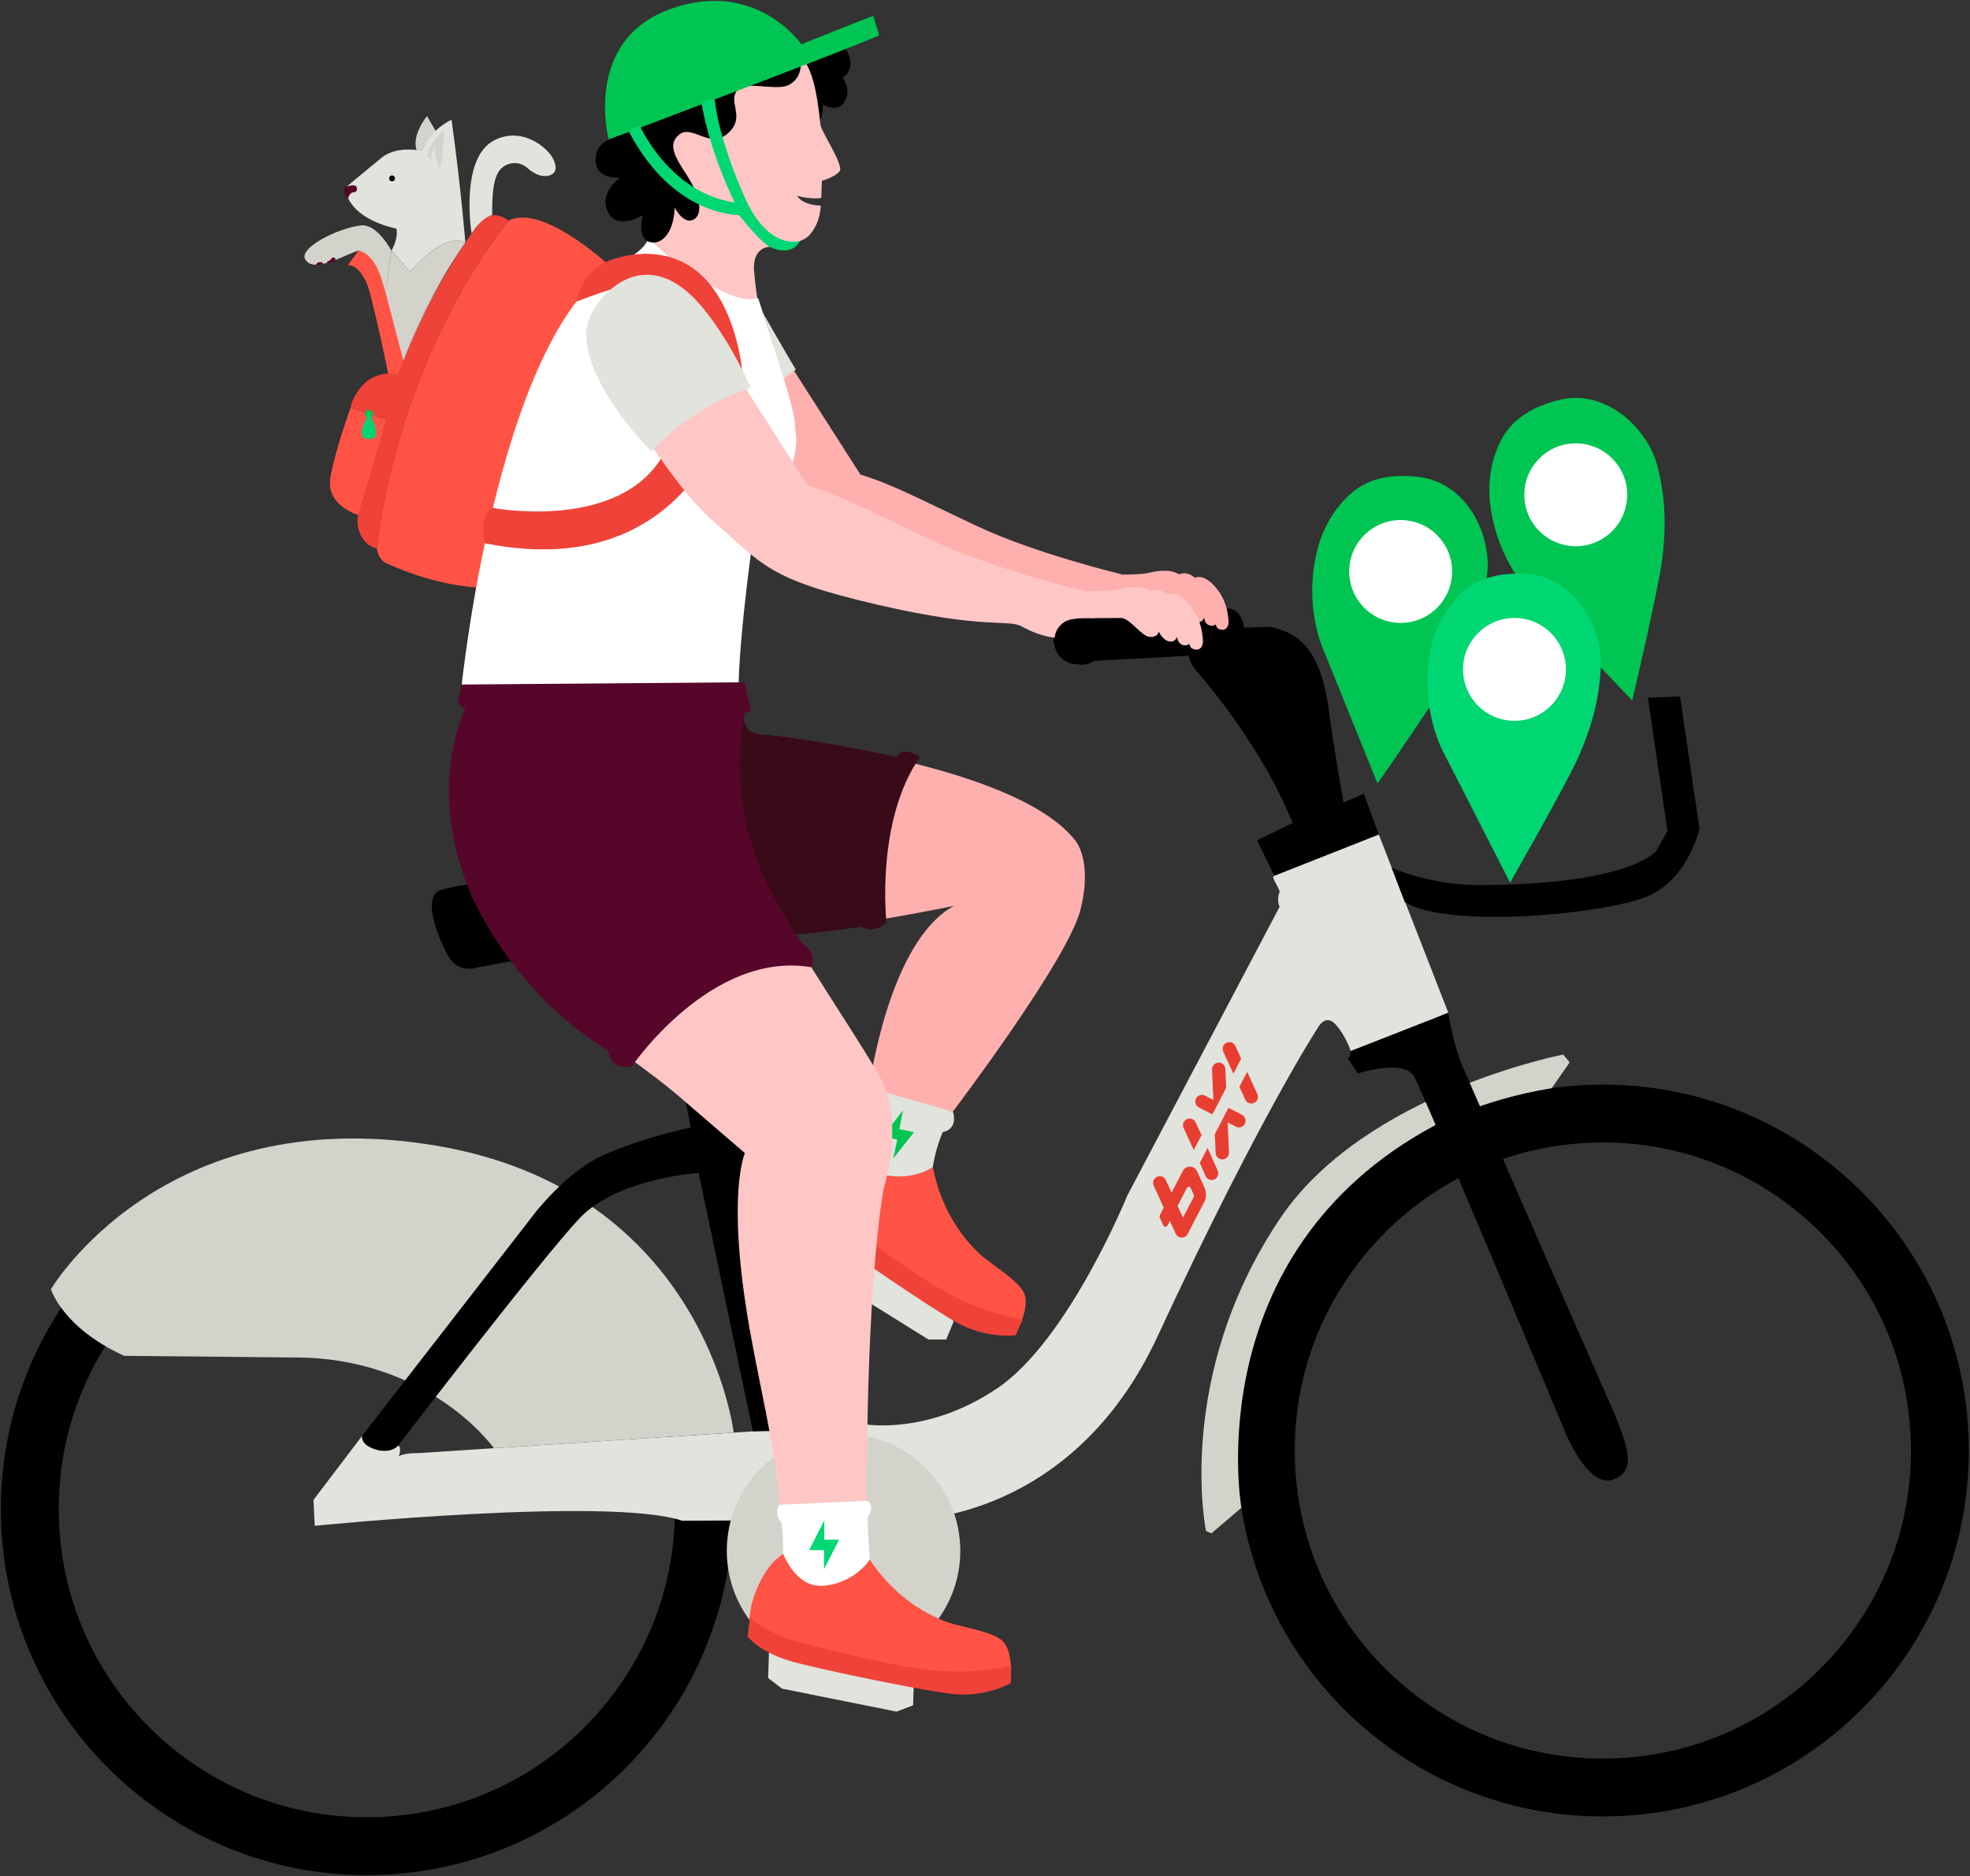 <?xml version="1.0" encoding="UTF-8"?>
<svg width="885px" height="843px" viewBox="0 0 885 843" version="1.1" xmlns="http://www.w3.org/2000/svg" xmlns:xlink="http://www.w3.org/1999/xlink">
    <rect x="0" y="0" width="885" height="843" fill="#333333" stroke="none"/>
    <title>2414-bixi_illu_final-no-bg_1080x1080 copie</title>
    <g id="Page-1" stroke="none" stroke-width="1" fill="none" fill-rule="evenodd">
        <g id="2414-bixi_illu_final-no-bg_1080x1080-copie" fill-rule="nonzero">
            <g id="illu">
                <path d="M174.53,168.67 C174.53,168.67 167.6,132.61 158.28,103.39 L163.37,103.96 L167.03,107.05 C174.17,125.91 177.98,145.21 181.82,165.01 L182.81,170.09 L174.53,168.67 Z" id="Path" fill="#FF5445"></path>
                <g id="Group" transform="translate(160, 96)">
                    <path d="M68.47,3.16 C68.47,3.16 20.56,59.48 9.24,150.37 C9.24,150.37 9.82,155.48 13.71,157.13 C17.6,158.79 34.81,166.92 56.02,168.07 L113,22.64 C113,22.64 83.25,-4.75 68.47,3.16 Z" id="Path" fill="#FF5445"></path>
                    <path d="M55.67,3.94 C50.19,10.75 15.41,56.86 0.87,135.36 C0.04,139.83 1.25,144.54 4.47,147.76 C5.77,149.05 7.35,150.08 9.24,150.37 C20.56,59.48 68.47,3.16 68.47,3.16 C68.47,3.16 61.27,-3.01 55.67,3.94 Z" id="Path" fill="#EF4239"></path>
                </g>
                <path d="M391.21,486.09 C391.21,486.09 384.86,509.1 380.5,513.06 L374.44,526.76 L409.99,537.66 L418.54,534.38 C418.54,534.38 417.35,523.43 423.51,508.59 C423.51,508.59 426.59,508.39 428.04,505.39 C428.79,503.84 428.74,500.96 428.04,499.49 L391.21,486.09 Z" id="Path" fill="#E1E3DD"></path>
                <polygon id="Path" fill="#00C552" points="396.49 510.66 403.06 511.99 401.35 520.44 410.58 508.66 404.01 507.33 405.72 498.84"></polygon>
                <path d="M379.94,22 C379.94,22 385.57,30.19 378.51,34.89 C378.51,34.89 382.67,39.78 379.51,45.48 C376.34,51.18 369.55,46.93 369.55,46.93 C369.55,46.93 369.95,51.17 368.34,53.8 L360.22,49.91 L356.69,29.99 L379.94,22 Z" id="Path" fill="#000000"></path>
                <path d="M164.94,539.66 C200.51,539.66 234.35,553.2 260.2,577.79 C286.14,602.46 301.35,635.74 303.05,671.51 C304.8,708.44 292.07,743.84 267.2,771.19 C242.33,798.54 208.29,814.57 171.36,816.32 C169.14,816.43 166.88,816.48 164.67,816.48 C129.09,816.48 95.26,802.94 69.4,778.35 C43.46,753.68 28.25,720.4 26.55,684.63 C24.8,647.7 37.53,612.3 62.4,584.95 C87.27,557.6 121.31,541.57 158.24,539.82 C160.46,539.71 162.71,539.66 164.94,539.66 L164.94,539.66 L164.94,539.66 M164.93,513.66 C162.3,513.66 159.66,513.72 157,513.85 C66.3,518.15 -3.73,595.17 0.57,685.87 C4.75,773.92 77.44,842.48 164.66,842.48 C167.29,842.48 169.93,842.42 172.59,842.29 C263.29,837.99 333.32,760.97 329.02,670.27 C324.84,582.23 252.15,513.65 164.93,513.66 L164.93,513.66 Z" id="Shape" fill="#000000"></path>
                <polygon id="Path" fill="#E1E3DD" points="351.93 739.9 345.45 742.5 345.07 753.95 351.31 758.69 402.74 769.01 410.19 766.2 410.47 757.62 405.86 751.33"></polygon>
                <polygon id="Path" fill="#E1E3DD" points="379.8 556.72 372.82 556.87 368.43 567.46 372.6 574.09 417.1 601.85 425.07 601.84 428.35 593.92 426.25 586.41"></polygon>
                <path d="M603.57,360.55 C603.57,360.55 600.47,344.38 596.93,318.9 C593.39,293.42 584.81,284.51 570.69,281.679 C570.69,281.679 549.7,281.51 540.56,285.44 C531.42,289.37 532.92,296.29 537.84,301.89 C542.76,307.49 567.46,336.62 580.69,369.79 L564.74,377.54 L572.49,393.49 C572.49,393.49 604.83,387.29 619.4,374.95 L612.7,356.62 L603.57,360.55 Z" id="Path" fill="#000000"></path>
                <path d="M572.49,393.49 C572.49,393.49 571.33,393.55 572.6,395.82 C573.87,398.09 574.92,400.55 574.92,400.55 C574.92,400.55 573.31,403.74 574.83,407.45 L506.48,537.05 C506.48,537.05 480.11,601.82 448.33,623.52 C416.55,645.22 388.11,639.84 388.11,639.84 L187.74,652.89 C187.74,652.89 182.55,652.62 179.13,654.2 C179.13,654.2 180.65,650.76 178.9,649.42 L175.88,651.12 C175.88,651.12 167.38,654.76 162.66,645.15 L140.83,673.89 L141.38,685.54 C141.38,685.54 273.58,672.26 306.51,683.25 L409.25,682.74 C409.25,682.74 481.62,683.29 520.03,600.41 C565.57,502.14 592.09,461.65 592.09,461.65 C592.09,461.65 595.42,455.27 599.97,460.23 C604.52,465.19 606.8,472.21 606.8,472.21 L610.23,471.83 L650.65,455.02 L619.41,374.96 L572.49,393.49 Z" id="Path" fill="#E1E3DD"></path>
                <path d="M720.2,513.3 C755.77,513.3 789.61,526.84 815.46,551.43 C841.4,576.1 856.61,609.38 858.31,645.15 C860.06,682.08 847.33,717.48 822.46,744.83 C797.59,772.18 763.55,788.21 726.62,789.96 C724.4,790.07 722.14,790.12 719.93,790.12 C684.35,790.12 650.52,776.58 624.66,751.99 C598.72,727.32 583.51,694.04 581.81,658.27 C580.06,621.34 592.79,585.94 617.66,558.59 C642.53,531.24 676.57,515.21 713.5,513.46 C715.73,513.36 717.98,513.3 720.2,513.3 L720.2,513.3 L720.2,513.3 M720.2,487.3 C717.57,487.3 714.93,487.36 712.27,487.49 C621.57,491.79 551.54,568.81 555.84,659.51 C560.02,747.56 632.71,816.12 719.93,816.12 C722.56,816.12 725.2,816.06 727.86,815.93 C818.56,811.63 888.59,734.61 884.29,643.91 C880.11,555.87 807.42,487.3 720.2,487.3 L720.2,487.3 Z" id="Shape" fill="#000000"></path>
                <path d="M541.78,687.84 L544.23,688.92 L557.67,677.43 C557.67,677.43 537.65,563.23 644.27,505.78 C644.27,505.78 664.96,494.14 697.08,488.92 L705.17,477.3 L702.21,473.81 C702.21,473.81 612.97,491.06 575.07,547.43 C527.34,618.44 541.78,687.84 541.78,687.84 Z" id="Path" fill="#D3D3CB"></path>
                <path d="M606.79,472.2 C606.79,472.2 606.88,475.24 605.41,475.31 L609.91,482.3 C609.91,482.3 630.7,475.51 635.26,483.65 C639.82,491.79 701.86,640.34 701.86,640.34 C701.86,640.34 712.79,670.05 725.37,664.51 C733.67,660.86 733.58,653.68 722.94,629.83 C712.3,605.97 656.84,478.68 656.84,478.68 C656.84,478.68 653.03,470.15 650.65,455.02 L606.79,472.2 Z" id="Path" fill="#000000"></path>
                <circle id="Oval" fill="#D3D3CB" cx="378.95" cy="696.76" r="52.45"></circle>
                <path d="M22.88,579.22 C22.88,579.22 28,596.53 55.82,609.17 L134.37,609.93 C159.38,610.17 183.85,618.04 203.82,633.1 C210.32,638 216.58,643.81 221.9,650.65 L329.6,643.64 C329.6,643.64 316.76,534.37 194.69,514.53 C72.62,494.69 22.88,579.22 22.88,579.22 Z" id="Path" fill="#D3D3CB"></path>
                <path d="M162.66,645.14 L240.94,544.2 C240.94,544.2 255.25,526.06 270.93,519.04 C288.91,510.98 310.32,506.57 310.32,506.57 L294.92,426.04 L322.12,423.64 L364.48,642.73 L338.22,643.07 L313.87,526.95 C313.87,526.95 277.45,529.33 260.43,547.28 C243.41,565.24 178.91,649.41 178.91,649.41 C178.91,649.41 176.21,653.27 168.96,651.26 C161.69,649.25 162.66,645.14 162.66,645.14 Z" id="Path" fill="#000000"></path>
                <path d="M558.9,282.05 C558.9,282.05 557.67,268.59 544.74,275.09 L488.53,274.82 C488.53,274.82 475.74,271.88 473.81,280.81 C471.88,289.74 474.65,298.43 484.65,298.54 C484.65,298.54 488.57,299.2 491.26,296.92 L534.01,294.64 L554.36,293.8 C554.36,293.79 559.38,291.97 558.9,282.05 Z" id="Path" fill="#000000"></path>
                <path d="M259.89,426.17 L214.26,434.72 C214.26,434.72 205.73,437.91 201.03,428.96 C196.33,420.01 190.56,405.11 196.57,400.55 C202.58,395.99 324.87,382.79 324.87,382.79 C324.87,382.79 339.4,385.6 340.41,398.78 C341.42,411.96 278.43,422.97 278.43,422.97 L259.89,426.17 Z" id="Path" fill="#000000"></path>
                <path d="M384.07,506.91 C381.62,507.98 379.18,507.76 373.41,511.74 C365.78,517.01 354.88,529.03 358.36,537.29 C361.27,544.21 363.22,546.14 367.93,550.53 C374.9,557.01 386.18,564.03 396.38,571.62 C406.58,579.21 414.46,584.06 427.52,591.69 C440.58,599.32 450.56,600.45 455.66,599.85 C457.88,596.67 462.55,587.01 460.12,581.14 C457.68,575.26 445.22,568.16 440.23,563.49 C423.33,547.69 419.97,528.49 419.04,524.37 C410.81,529.66 399.73,529.53 393.24,526.34 C385.6,522.58 384.21,512.66 384.07,506.91 Z" id="Path" fill="#FF5445"></path>
                <path d="M459.47,592.68 C459.47,592.68 442.27,590.54 423.29,579.62 C404.31,568.7 371.89,543.64 371.89,543.64 C371.89,543.64 360.63,533.13 359.56,527.22 C357.27,531.23 355.13,535.21 355.13,535.21 C355.13,535.21 357.28,544.21 370.42,554.18 C383.55,564.15 419.15,588.28 429.89,594.25 C443.46,601.78 456.29,599.88 456.29,599.88 L459.47,592.68 Z" id="Path" fill="#EF4239"></path>
                <path d="M501.8,258.19 C501.8,258.19 512.16,258.21 515.12,257.56 C518.08,256.91 525.19,255.18 529.51,257.97 L530.93,257.7 C532.54,257.39 534.2,257.75 535.54,258.7 L536.77,259.57 C536.77,259.57 538.11,258.92 540.17,259.47 C543.7,260.41 551.72,267.41 551.92,279.87 C551.92,279.87 551.55,284.68 546.95,282.3 C546.95,282.3 546.43,281.63 546.15,280.55 C546.15,280.55 544.59,281.66 543.05,280.87 C541.51,280.08 541.18,279.06 540.99,277.51 C540.99,277.51 540.08,280.21 537.33,279.41 C534.58,278.62 533.21,275.28 533.21,275.28 C533.21,275.28 532.91,277.74 529.39,277.56 C525.87,277.38 521.38,269.95 517.33,269.52 L499.42,269.65 L501.8,258.19 Z" id="Path" fill="#FEB0AF"></path>
                <path d="M302.03,166.66 C302.03,166.66 326.91,211.58 347.24,229.05 C367.57,246.52 368.94,252.84 415.91,263.73 C462.88,274.62 471.26,269.64 477.51,273.1 C481.13,275.11 485.84,277.12 491.22,277.77 C491.22,277.77 491.22,277.73 491.23,277.66 C491.67,273.64 494.81,270.46 498.81,269.91 L503.88,269.21 L504,258.07 C504,258.07 465.41,248.81 439.3,236.55 C413.19,224.29 401.43,217.81 386.54,213.23 L350.48,156.81 C350.47,156.82 334.55,143.58 302.03,166.66 Z" id="Path" fill="#FEB0AF"></path>
                <path d="M332.31,320.54 C332.31,320.54 332.03,327.08 334.53,329.09 C337.03,331.1 345.02,330.99 356.02,332.6 C367.02,334.21 458.49,346.33 482.89,377.46 C482.89,377.46 491.02,385.98 485.43,408.6 C479.84,431.22 428.02,499.49 428.02,499.49 L390.46,488.68 C390.46,488.68 398.95,423.06 428.58,406.99 C428.58,406.99 365.5,420.11 340.65,418.89 L311.81,372.81 L315.76,321.32 L332.31,320.54 Z" id="Path" fill="#FEB0AF"></path>
                <path d="M221.38,296.4 C221.38,296.4 190.76,337.56 211.61,393.14 C232.4,448.52 273.39,465.37 305.63,493.11 C334.65,518.09 334.65,518.09 334.65,518.09 C334.65,518.09 326.11,536.4 336.76,597.08 C341.1,621.81 347.63,647.84 350.01,672.84 L350.32,676.1 L389.45,674.33 C389.45,674.33 388.62,585.28 396.91,534.18 C396.91,534.18 406.36,505.25 395.93,485.13 C385.5,465 331.51,388.9 327.21,363.13 C322.91,337.36 324.12,308.44 324.12,308.44 C324.12,308.44 220.59,295.88 221.38,296.4 Z" id="Path" fill="#FFC6C6"></path>
                <path d="M323.48,10.02 C334,8.94 349.65,8.64 361.83,28.03 C364.35,32.04 366.87,38.67 368.55,55.93 C368.84,58.94 377.98,72.38 377.44,76.39 C376.84,78.24 372.77,80.12 369.22,81.25 C369.1,84.13 368.96,88.92 368.96,88.92 C364.39,89.72 358.07,87.98 358.07,87.98 C361,92.51 368.76,92.36 368.76,92.36 C368.35,97.37 367.3,101.18 363.87,105.36 C360.89,109 353.02,110.23 345.69,110.89 C340.26,111.38 338.34,116.06 338.76,121.49 C338.91,123.45 339.07,125.24 339.19,126.38 C340.39,136.92 342.08,143.56 342.08,143.56 C342.08,143.56 340.3,188.39 324.9,194.76 C305.19,202.91 272.08,144.22 272.08,144.22 C272.08,144.22 301.62,145.69 288.45,71.9 C282.22,36.95 296,12.84 323.48,10.02 Z" id="Path" fill="#FFC6C6"></path>
                <path d="M359.02,23.44 C359.02,23.44 345.77,1.04 316.58,3.23 C305.13,4.09 292.84,7.7 286.19,16.9 C264.37,47.08 279.83,67.21 288.21,94.37 C300.08,94.87 309.01,82.42 308.39,78.44 C302.6,69.69 300.14,64.64 305.07,60.51 C310.87,55.65 318.77,67.25 327.11,59.81 C335.21,52.58 326.67,45.6 331.32,40.46 C335.46,35.88 349.24,41.4 354.92,37.87 C362.15,33.39 359.18,24.68 359.02,23.44 Z" id="Path" fill="#000000"></path>
                <path d="M392.34,7.14 C389.63,7.98 360.02,19.89 360.02,19.89 C360.02,19.89 339.78,-9.54 301.57,3.91 C261.53,18.01 273.47,62.69 273.47,62.69 C273.47,62.69 375.65,24.24 394.95,15.91 C394.46,14.25 392.34,7.14 392.34,7.14 Z" id="Path" fill="#00C552"></path>
                <path d="M357.1,190.2 C357.09,183.69 343.69,143.25 340.58,133.95 C334.54,135.91 325.43,131.54 320.84,129.17 C310.36,123.74 299.92,115.53 291.34,107.06 C289.42,112.33 282.47,115.87 282.47,115.87 C224.81,139.49 207.44,307.56 207.44,307.56 C255.03,341.97 332.3,320.55 332.3,320.55 C329.54,303.5 338.09,243.08 338.09,243.08 C362.72,204.3 357.11,197.56 357.1,190.2 Z" id="Path" fill="#FFFFFF"></path>
                <path d="M487.32,265.64 C487.32,265.64 498.3,265.66 501.44,264.97 C504.58,264.28 512.11,262.45 516.69,265.4 L518.19,265.11 C519.89,264.78 521.66,265.16 523.07,266.17 L524.37,267.09 C524.37,267.09 525.79,266.4 527.97,266.98 C531.72,267.97 540.22,275.39 540.42,288.6 C540.42,288.6 540.03,293.7 535.15,291.18 C535.15,291.18 534.6,290.47 534.3,289.33 C534.3,289.33 532.64,290.51 531.02,289.67 C529.4,288.83 529.03,287.75 528.83,286.11 C528.83,286.11 527.87,288.97 524.95,288.13 C522.04,287.29 520.59,283.75 520.59,283.75 C520.59,283.75 520.28,286.35 516.54,286.17 C512.81,285.98 508.05,278.11 503.76,277.65 L484.77,277.79 L487.32,265.64 Z" id="Path" fill="#FFC6C6"></path>
                <path d="M342.83,140.74 C342.83,140.74 353.97,160.24 357.53,166.09 L352.08,169.95 L342.83,140.74 Z" id="Path" fill="#E1E3DD"></path>
                <path d="M350.33,676.09 C350.33,676.09 349.11,676.57 349.12,679.2 C349.13,683.24 351.03,682.48 351.28,685.53 C351.86,692.77 352.25,702.02 350.8,705.1 L350.46,720.08 L387.46,716.48 L390.72,700.72 C390.72,700.72 390.16,692.23 389.75,682.65 C389.68,680.97 391.33,680.22 391.33,677.39 C391.33,675.84 390.74,674.91 389.46,674.3 L350.33,676.09 Z" id="Path" fill="#FFFFFF"></path>
                <path d="M351.73,698.05 C349.88,699.97 347.54,700.71 343.75,706.61 C338.73,714.41 333.28,729.69 339.67,735.99 C345.01,741.26 347.55,742.3 353.59,744.53 C362.51,747.83 375.63,749.98 387.96,753.07 C400.29,756.16 409.43,757.61 424.42,759.63 C439.41,761.66 449.05,758.86 453.54,756.36 C454.37,752.58 454.97,741.86 450.46,737.37 C445.95,732.88 431.72,731.11 425.32,728.72 C403.65,720.63 393.17,704.19 390.73,700.74 C385.17,708.79 374.88,712.92 367.67,712.47 C359.17,711.93 354.07,703.3 351.73,698.05 Z" id="Path" fill="#FF5445"></path>
                <path d="M454.3,748.27 C454.3,748.27 437.59,752.9 415.88,750.11 C394.16,747.32 354.6,736.64 354.6,736.64 C354.6,736.64 340.16,731.26 336.91,726.22 C336.34,730.81 335.89,735.3 335.89,735.3 C335.89,735.3 341.34,742.78 357.29,746.94 C373.24,751.1 415.39,759.7 427.59,761.08 C443.01,762.82 454.13,756.14 454.13,756.14 L454.3,748.27 Z" id="Path" fill="#EF4239"></path>
                <path d="M625.16,389.81 C625.16,389.81 642.09,397.67 664.34,397.64 C732.57,397.55 744,382.41 744,382.41 L749.1,373.35 L740.29,313.52 L754.72,312.9 L763.48,372.35 C763.48,372.35 758.75,393.78 741.43,402.13 C724,410.52 650.53,417.71 631.06,405.24 L625.16,389.81 Z" id="Path" fill="#000000"></path>
                <g id="Group" transform="translate(518, 468)" fill="#E83E31">
                    <path d="M16.53,56.15 C15.58,56.17 14.19,56.59 13.42,58.02 C13.41,58.03 13.41,58.04 13.4,58.05 C13.39,58.06 8.31,67.86 8.31,67.86 L8.22,67.66 L8.12,67.42 C8.12,67.42 7.94,67.04 7.68,66.48 L5.72,62.2 C5.72,62.2 5.72,62.2 5.72,62.2 C5.72,62.2 5.72,62.2 5.72,62.2 L5.72,62.2 C5.03,60.7 3.26,60.04 1.76,60.73 C0.26,61.42 -0.4,63.19 0.28,64.69 L0.28,64.69 L4.81,74.6 L3.16,77.79 C2.92,78.25 2.92,78.77 3.1,79.22 L3.1,79.23 L4.66,82.65 C4.76,82.82 4.9,82.97 5.09,83.07 C5.6,83.33 6.17,83.12 6.44,82.62 L7.53,80.53 L10.17,86.3 C10.86,87.8 12.63,88.46 14.13,87.78 C14.85,87.45 15.38,86.87 15.66,86.18 C16.8,83.98 23.28,71.48 23.29,71.47 C24.03,70.01 23.94,67.34 23.08,65.47 C23.08,65.47 19.67,58.05 19.67,58.05 C19.38,57.51 18.29,56.1 16.53,56.15 Z M16.72,72.77 L13.44,79.08 L11.01,73.8 L15.16,65.81 L15.16,65.81 C15.17,65.79 15.18,65.76 15.2,65.74 L15.24,65.67 C15.48,65.23 16.04,65.06 16.48,65.29 C16.65,65.38 16.78,65.51 16.86,65.66 L18.24,68.68 L18.24,68.69 C18.4,69.09 18.39,69.54 18.18,69.95 L16.72,72.77 Z" id="Shape"></path>
                    <path d="M28.12,50.05 C28.19,51.7 29.59,52.98 31.24,52.91 C32.89,52.84 34.17,51.44 34.1,49.79 L33.52,36.29 L37.2,38.2 L37.2,38.2 C37.2,38.2 37.2,38.2 37.2,38.2 C38.67,38.96 40.47,38.39 41.23,36.92 C41.99,35.45 41.42,33.65 39.95,32.89 C39.95,32.89 39.95,32.89 39.95,32.89 L39.95,32.89 L33.87,29.74 L27.75,41.59 L28.12,50.05 Z" id="Path"></path>
                    <path d="M29.36,9.43 C27.71,9.5 26.43,10.9 26.5,12.54 L26.5,12.54 L27.09,26.21 L23.33,24.26 C21.86,23.5 20.06,24.07 19.3,25.54 C18.54,27 19.11,28.81 20.58,29.57 L26.65,32.68 L32.86,20.71 L32.48,12.28 C32.48,12.28 32.48,12.28 32.48,12.28 L32.48,12.28 L32.48,12.28 C32.4,10.64 31.01,9.36 29.36,9.43" id="Path"></path>
                    <path d="M33.01,0.48 C31.51,1.17 30.85,2.94 31.53,4.44 L31.53,4.44 L36.09,14.4 L39.58,7.66 L36.97,1.95 C36.97,1.95 36.97,1.95 36.97,1.95 C36.97,1.95 36.97,1.95 36.97,1.95 L36.97,1.95 C36.29,0.46 34.51,-0.2 33.01,0.48" id="Path"></path>
                    <path d="M41.42,26.06 C42.11,27.56 43.88,28.22 45.38,27.54 C46.88,26.85 47.54,25.08 46.86,23.58 L42.29,13.56 L38.79,20.3 L41.42,26.06 Z" id="Path"></path>
                    <path d="M15.19,34.83 C13.69,35.52 13.03,37.29 13.71,38.79 L13.71,38.79 L18.29,48.71 L21.78,41.97 L19.15,36.3 C19.15,36.3 19.15,36.3 19.15,36.3 C19.15,36.3 19.15,36.3 19.15,36.3 L19.15,36.3 C18.46,34.81 16.69,34.15 15.19,34.83" id="Path"></path>
                    <path d="M23.6,60.41 C24.29,61.91 26.06,62.57 27.56,61.89 C29.06,61.2 29.72,59.43 29.04,57.93 L24.49,47.77 L21,54.51 L23.6,60.41 Z" id="Path"></path>
                </g>
                <path d="M273.47,62.7 C273.47,62.7 266.84,65.23 267.62,73.01 C268.4,80.79 278.52,79.86 278.52,79.86 C278.52,79.86 268.96,86.55 273.04,95.12 C277.12,103.68 288.64,96.83 288.64,96.83 C288.64,96.83 286.15,106.95 291.6,108.66 C297.05,110.37 302.65,104.92 303.12,93.25 C303.12,93.25 306.39,99.94 310.59,99.01 C314.79,98.08 316.63,91.21 308.39,78.45 L278.27,60.89 L273.47,62.7 Z" id="Path" fill="#000000"></path>
                <path d="M287.61,56.82 C287.61,56.82 300.96,86.7 330.05,90.99 C330.05,90.99 319.1,69.15 315.23,46.82 C315.23,46.82 316.28,44.21 321.09,44.67 C321.09,44.67 322.1,60.49 334.45,88.46 C345.26,112.96 359.33,108.31 359.33,108.31 C359.33,108.31 356.38,115.75 345.7,110.89 C345.7,110.89 341.45,108.66 331.97,96.59 C331.97,96.59 302.68,97.46 282.58,59.26 C282.58,59.26 283.59,56.75 287.61,56.82 Z" id="Path" fill="#00D672"></path>
                <path d="M733.27,314.74 L688.19,267.39 C688.19,267.39 672.9,252.82 669.54,227.2 C668.21,217.11 669.65,206.79 674.35,197.76 C678.6,189.59 686.13,183.64 699.2,179.98 C721.29,173.81 740.02,192.72 744.35,208.63 C748.68,224.54 748.33,239.02 746.63,252.05 C744.93,265.08 733.27,314.74 733.27,314.74 Z" id="Path" fill="#00C552"></path>
                <circle id="Oval" fill="#FFFFFF" cx="707.89" cy="222.3" r="23.11"></circle>
                <path d="M618.84,352.05 L594.33,291.44 C594.33,291.44 585.47,272.27 591.76,247.21 C594.24,237.34 599.37,228.27 607.05,221.6 C614,215.57 623.19,212.8 636.69,214.2 C659.5,216.58 669.97,241.06 668.14,257.45 C666.31,273.84 660.67,287.17 654.29,298.67 C647.91,310.17 618.84,352.05 618.84,352.05 Z" id="Path" fill="#00C552"></path>
                <circle id="Oval" fill="#FFFFFF" cx="629.23" cy="256.76" r="23.11"></circle>
                <path d="M678.39,396.58 L648.64,338.37 C648.64,338.37 638.13,320.05 642.19,294.53 C643.79,284.48 648.1,274.99 655.17,267.68 C661.56,261.06 670.48,257.49 684.04,257.7 C706.97,258.06 719.56,281.53 719.18,298.01 C718.8,314.49 714.35,328.27 709.02,340.29 C703.69,352.31 678.39,396.58 678.39,396.58 Z" id="Path" fill="#00D672"></path>
                <circle id="Oval" fill="#FFFFFF" cx="680.36" cy="300.75" r="23.11"></circle>
                <path d="M398.24,414.4 C398.24,414.4 393.16,369.09 413.26,340.13 C413.26,340.13 405.67,334.66 402.92,340.13 C402.92,340.13 364.93,331.71 340.4,329.78 C340.4,329.78 333.05,328.77 334.42,320.54 L316.66,355.64 L355.11,420.05 C355.11,420.05 377.22,418.13 386.44,416.34 C386.46,416.34 392.99,419.99 398.24,414.4 Z" id="Path" fill="#390A17"></path>
                <path d="M207.45,307.55 L205.57,315.79 L208.98,318.66 C208.98,318.66 191.04,353.62 211.49,401.45 C211.49,401.45 228.34,444.38 273.27,472.18 C273.27,472.18 273.72,481.24 283.85,479.07 C283.85,479.07 319.46,426.88 364.48,434.57 C364.48,434.57 367.62,428.06 360.1,423.64 C360.1,423.64 352.79,413.13 345.26,398.21 C333.17,374.24 329.41,346.92 334.44,320.55 L334.44,320.55 L337.35,319.41 L334.57,306.54 L207.45,307.55 Z" id="Path" fill="#560628"></path>
                <polygon id="Path" fill="#00D672" points="363.5 696.44 370.21 696.49 370.14 705.11 376.95 691.79 370.24 691.74 370.31 683.08"></polygon>
                <path d="M245.15,370.3 C245.15,370.3 281.66,363.83 285.1,323.87 L302.59,325.83 L306.58,387.01 L249.02,396.59 L245.15,370.3 Z" id="Path" fill="#560628"></path>
                <path d="M312.81,121.66 C330.63,135.69 333.37,166.04 333.37,166.04 C333.37,166.04 319.38,264.32 217.83,244.1 C217.83,244.1 214.59,231.77 221.43,228.21 C221.43,228.21 273.64,238.13 295.32,208.44 C314.38,182.33 286.6,139.23 279.62,129.21 C278.66,127.84 258.9,135.54 258.9,135.54 L259.05,134.8 C260.65,127.05 265.89,120.53 273.13,117.33 C273.18,117.31 273.22,117.29 273.27,117.27 C273.27,117.27 295,107.63 312.81,121.66 Z" id="Path" fill="#EF4239"></path>
                <path d="M273.26,168.75 C273.26,168.75 299.63,216.36 321.18,234.88 C342.73,253.4 344.18,260.1 393.96,271.64 C443.74,283.18 452.62,277.91 459.25,281.57 C463.09,283.7 468.08,285.83 473.78,286.52 C473.78,286.52 473.78,286.48 473.79,286.4 C474.26,282.14 477.59,278.77 481.83,278.18 L487.2,277.44 L487.33,265.63 C487.33,265.63 446.43,255.82 418.75,242.83 C391.07,229.84 378.62,222.96 362.84,218.11 L324.62,158.31 C324.61,158.32 307.73,144.28 273.26,168.75 Z" id="Path" fill="#FFC6C6"></path>
                <path d="M292.69,202.91 C292.69,202.91 308.88,183.37 337.33,174.27 C337.33,174.27 325.37,146.81 310.41,132.62 C287.49,110.88 267.64,133.05 264.13,144.99 C260.62,156.92 269.55,178.86 292.69,202.91 Z" id="Path" fill="#E1E3DD"></path>
                <path d="M178.69,168.05 C178.69,168.05 169.22,165.78 162.34,173.72 C162.34,173.72 158.14,178.41 157.47,183.2 L173.46,188.63 L178.69,168.05 Z" id="Path" fill="#EF4239"></path>
                <path d="M160.87,231.36 C160.87,231.36 146.14,227.1 148.45,214.37 C150.76,201.64 157.48,183.19 157.48,183.19 L173.47,188.62 L160.87,231.36 Z" id="Path" fill="#FF5445"></path>
                <polygon id="Path" fill="#00C552" points="164.97 187.45 163.72 186.75 164.75 183.93 168.04 185.16 166.89 187.91"></polygon>
                <path d="M165.81,186.02 C165.81,186.02 158.46,197.32 165.86,197.26 C172.95,197.22 165.81,186.02 165.81,186.02 Z" id="Path" fill="#00D672"></path>
                <path d="M165.86,130.21 C165.86,130.21 162.31,118.72 156.25,119.18 L161.08,112.59 L167.03,122.8 L165.86,130.21 Z" id="Path" fill="#FF5445"></path>
                <path d="M195.68,58.78 L191.82,52.15 C191.82,52.15 184.8,60.65 187.17,67.41 C189.54,74.17 191.82,71.63 191.82,71.63 L195.68,58.78" id="Path" fill="#D3D3CB"></path>
            </g>
            <g id="Calque_3" transform="translate(136, 53)">
                <g id="Group">
                    <path d="M45.54,108.22 C47.23,103.96 55.48,83.74 66.96,65.18 C59.06,77.68 52.33,90.9 46.93,104.69 L45.54,108.22 Z" id="Path" fill="#E1E3DD"></path>
                    <path d="M39.82,59.6 C39.82,59.6 39.82,59.6 39.82,59.6 C39.82,59.6 33.52,47.5 26.2,48.28 C16.11,49.36 -1.59,58.2 1.03,63.37 C4.63,70.45 20.39,60.69 25.08,59.6 C25.08,59.6 31.73,59.96 35.69,73.24 C36.19,74.93 36.72,76.76 37.26,78.68 L37.26,78.68 L39.82,59.6 Z" id="Path" fill="#D3D3CB"></path>
                    <path d="M73.06,55.97 C73.06,55.97 71.1,31.55 66.86,0.78 C66.86,0.78 56.56,5.42 53.93,14.89 C53.93,14.89 42.64,12 35.38,17.9 C28.12,23.8 19.02,31.46 19.02,31.46 C19.02,31.46 19.02,44.49 42.12,49.75 C42.12,49.75 43.07,54.09 39.89,59.49 L48.21,69.1 C48.2,69.1 62.89,51.06 73.06,55.97 Z" id="Path" fill="#E1E3DD"></path>
                    <path d="M39.84,59.44 L39.82,59.6 C39.84,59.56 39.86,59.52 39.88,59.49 L39.84,59.44 Z" id="Path" fill="#E1E3DD"></path>
                    <path d="M66.96,65.19 C68.93,62.08 70.95,59 73.06,55.97 C70.95,58.94 68.91,62.04 66.96,65.19 Z" id="Path" fill="#E1E3DD"></path>
                    <path d="M45.22,109.04 C45.22,109.04 40.97,91.88 37.26,78.68 L45.22,109.04 Z" id="Path" fill="#E1E3DD"></path>
                    <path d="M45.54,108.22 C45.33,108.75 45.22,109.04 45.22,109.04 L45.54,108.22 Z" id="Path" fill="#E1E3DD"></path>
                    <path d="M48.2,69.1 L39.88,59.49 C39.86,59.53 39.84,59.57 39.82,59.6 L37.26,78.68 L37.26,78.68 C40.97,91.88 45.22,109.04 45.22,109.04 C45.22,109.04 45.33,108.75 45.54,108.22 L46.92,104.69 C52.33,90.91 59.05,77.69 66.95,65.18 C68.9,62.03 70.94,58.93 73.05,55.96 C62.89,51.06 48.2,69.1 48.2,69.1 Z" id="Path" fill="#D3D3CB"></path>
                </g>
                <path d="M55.82,16.93 C55.82,16.93 57.1,10.36 63.54,5.66 C63.54,5.66 63.16,17.6 61.69,22.36 C61.69,22.36 58.29,16.67 59.84,12.87 C59.84,12.87 56.62,15.16 58.27,19.22 L55.82,16.93 Z" id="Path" fill="#D3D3CB"></path>
                <circle id="Oval" fill="#000000" cx="40.12" cy="27.15" r="1.32"></circle>
                <path d="M19.04,31.04 L19.04,31.04 C18.25,32.61 18.57,34.5 19.84,35.72 L20.47,36.33 C20.47,36.33 20.52,33.22 23.75,33.28 C23.75,33.28 24.85,32.29 24.1,30.86 C23.36,29.43 19.04,31.04 19.04,31.04" id="Path" fill="#560628"></path>
                <path d="M75.86,51.98 C75.86,51.98 70.29,17.87 86.21,9.95 C97.45,4.36 107.69,11.57 111.49,16.73 C113.59,19.59 114.95,24.15 111.49,25.57 C106.47,27.64 101.62,23.07 100.66,22.27 C96.85,19.08 91.65,20.01 88.87,23.02 C85.33,26.85 85.06,35.6 85.12,43.63 C85.12,43.64 80.69,44.24 75.86,51.98 Z" id="Path" fill="#E1E3DD"></path>
                <path d="M6.12,65.92 C6.12,65.92 6.12,64.79 7.77,64.79 C9.42,64.79 9.03,65.54 9.03,65.54 C9.03,65.54 7.89,66.68 6.12,65.92 Z" id="Path" fill="#560628"></path>
                <path d="M10.78,65.04 C10.78,65.04 10.83,64.43 11.76,64.19 C12.69,63.95 12.77,62.9 13.53,62.7 C14.3,62.5 14.86,63.27 14.66,63.87 C14.47,64.47 11.62,65.44 10.78,65.04 Z" id="Path" fill="#560628"></path>
            </g>
        </g>
    </g>
</svg>